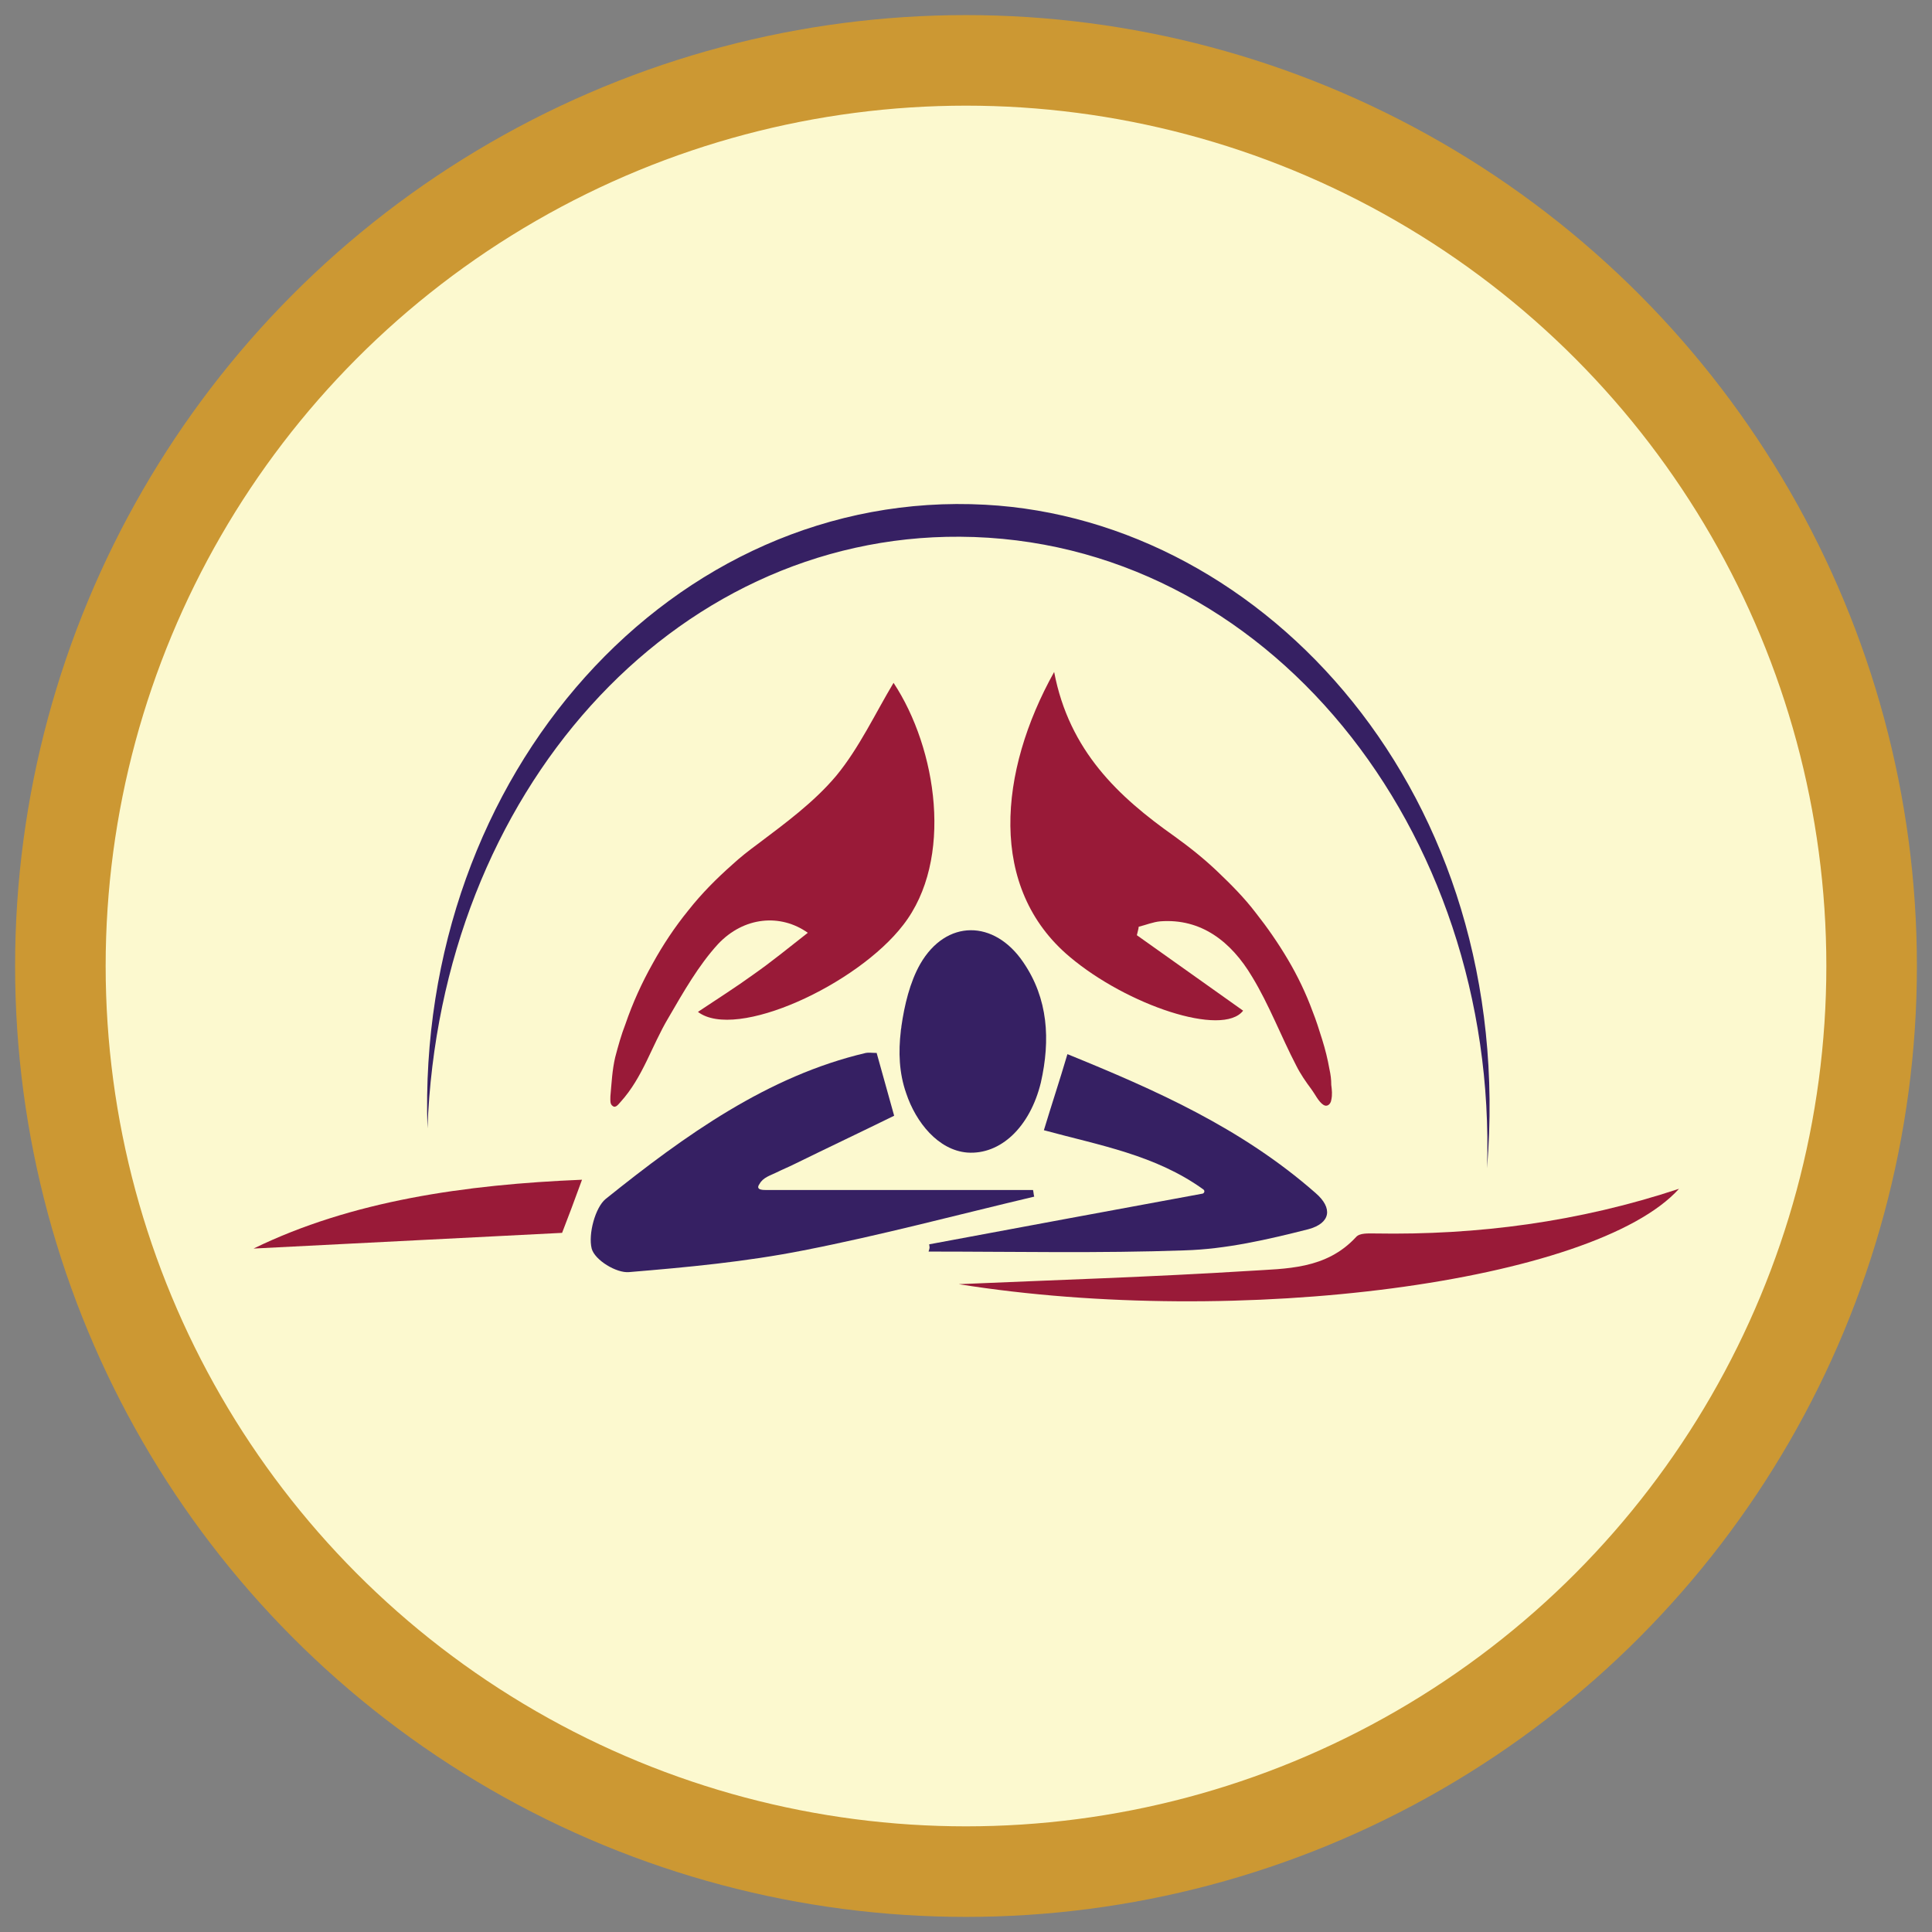 <?xml version="1.0" encoding="utf-8"?>
<!-- Generator: Adobe Illustrator 28.2.0, SVG Export Plug-In . SVG Version: 6.00 Build 0)  -->
<svg version="1.1" id="Layer_1" xmlns="http://www.w3.org/2000/svg" xmlns:xlink="http://www.w3.org/1999/xlink" x="0px" y="0px"
	 viewBox="0 0 320 320" style="enable-background:new 0 0 320 320;" xml:space="preserve">
<rect x="0" y="0" width="320" height="320" fill="#808080" stroke="none"/>
<style type="text/css">
	.st0{fill-rule:evenodd;clip-rule:evenodd;fill:#FCF9CF;stroke:#CC9833;stroke-width:15;stroke-miterlimit:10;}
	.st1{fill:#991A38;}
	.st2{fill:#362063;}
</style>
<g>
	<circle class="st0" cx="160" cy="160" r="150"/>
	<g>
		<path class="st1" d="M188.3,154.9c5.9,4.2,11.7,8.3,17.6,12.5c-3.4,4.4-19.2-0.9-28.7-8.9c-13.6-11.4-11.8-30.7-2.6-47.2
			c2.5,13.1,10.7,20.7,19.9,27.2c2.5,1.8,4.9,3.7,7.2,5.9c2.2,2.1,4.4,4.3,6.3,6.8c1.9,2.4,3.7,5,5.3,7.7c1.6,2.7,3,5.6,4.1,8.6
			c0.6,1.5,1.1,3.1,1.6,4.7c0.5,1.6,0.9,3.2,1.2,4.9c0.2,0.9,0.3,1.7,0.3,2.6c0.1,0.8,0.2,1.6,0,2.5c-0.1,0.7-0.7,1.2-1.3,0.8
			c-0.8-0.5-1.4-1.8-2-2.6c-0.9-1.2-1.8-2.5-2.5-3.9c-2.5-4.8-4.5-10.1-7.3-14.7c-3.5-5.9-8.5-9.7-15.2-9.2
			c-1.2,0.1-2.4,0.6-3.6,0.9C188.6,153.8,188.4,154.4,188.3,154.9z"/>
		<path class="st1" d="M101.1,181.7c0,0,0-0.1,0-0.1c0.2-2.2,0.3-4.4,0.8-6.5c0.5-1.9,1-3.7,1.7-5.5c1.2-3.5,2.7-6.8,4.5-10
			c1.7-3.1,3.7-6.1,5.9-8.8c2.2-2.8,4.7-5.3,7.3-7.6c1.3-1.2,2.7-2.3,4.2-3.4c4.5-3.4,9.3-6.9,13-11.3c3.8-4.6,6.5-10.4,9.5-15.4
			c7.2,10.9,10,29.3,1.6,40.1c-7.6,9.9-27.7,19.2-34,14.4c3.3-2.2,6.3-4.1,9.2-6.2c3-2.1,5.8-4.4,9-6.9c-4.5-3.2-10.6-2.7-14.9,1.9
			c-3.2,3.5-5.7,7.9-8.2,12.2c-2.8,4.7-4.2,9.8-7.9,13.9c-0.3,0.3-0.8,1.1-1.3,0.7C101,182.9,101.1,182.2,101.1,181.7z"/>
		<path class="st2" d="M70.8,186.9C68.9,128,111.6,80.8,163.2,83.6c46.4,2.5,88.2,48,83.1,109.9c1.8-56.1-36.5-104.3-87.3-104.6
			C111.4,88.6,72.9,131.2,70.8,186.9z"/>
		<path class="st2" d="M127.1,197.1c14.7,0,29.3,0,44,0c0.1,0.4,0.1,0.8,0.2,1.1c-12.7,3-25.4,6.4-38.2,8.9
			c-9.6,1.9-19.3,2.8-28.9,3.6c-2.1,0.2-5.7-2-6.2-3.9c-0.6-2.4,0.6-6.8,2.3-8.2c13.2-10.6,26.9-20.4,43.1-24.2c0.5-0.1,1,0,1.8,0
			c1,3.5,1.9,6.9,2.9,10.4c-5.5,2.7-11,5.3-16.5,8c-1,0.5-2,0.9-3,1.4c-1,0.5-2.2,0.8-2.8,1.9C125,197.2,126.6,197.1,127.1,197.1z"
			/>
		<path class="st2" d="M153.9,206.1c15-2.8,30.1-5.6,45.3-8.4c0.3-0.1,0.4-0.5,0.1-0.7c-7.9-5.7-17.2-7.3-26.4-9.8
			c1.3-4.3,2.6-8.2,3.9-12.6c14.5,5.9,28.8,12.2,41.1,23c2.9,2.5,2.5,5-1.2,6c-6.7,1.7-13.6,3.3-20.5,3.5
			c-14.1,0.5-28.2,0.2-42.4,0.2C154,206.6,154,206.8,153.9,206.1z"/>
		<path class="st2" d="M149.2,170.8c0-0.3,0.1-0.5,0.1-0.8c0.5-3.5,1.4-7.3,3.1-10.3c4.3-7.5,12.3-7.4,17.1-0.3
			c4.1,6,4.5,12.8,2.9,19.9c-1.8,7.4-6.7,12-12.2,11.6c-4.8-0.4-8.5-5-10.1-9.8C148.9,177.7,148.8,174.2,149.2,170.8z"/>
		<path class="st1" d="M158.8,212.7c16.1-0.7,32.1-1.2,48.1-2.2c6.1-0.4,12.7-0.2,17.7-5.6c0.6-0.7,2-0.6,3.1-0.6
			c17,0.3,33.8-1.9,50.4-7.4C264.1,212.4,205.2,220.1,158.8,212.7z"/>
		<path class="st1" d="M42,206.8c16.2-7.9,35-10.6,54.4-11.4c-1.2,3.3-2.4,6.5-3.3,8.8C75.3,205.1,57.9,206,42,206.8z"/>
	</g>
</g>
</svg>
